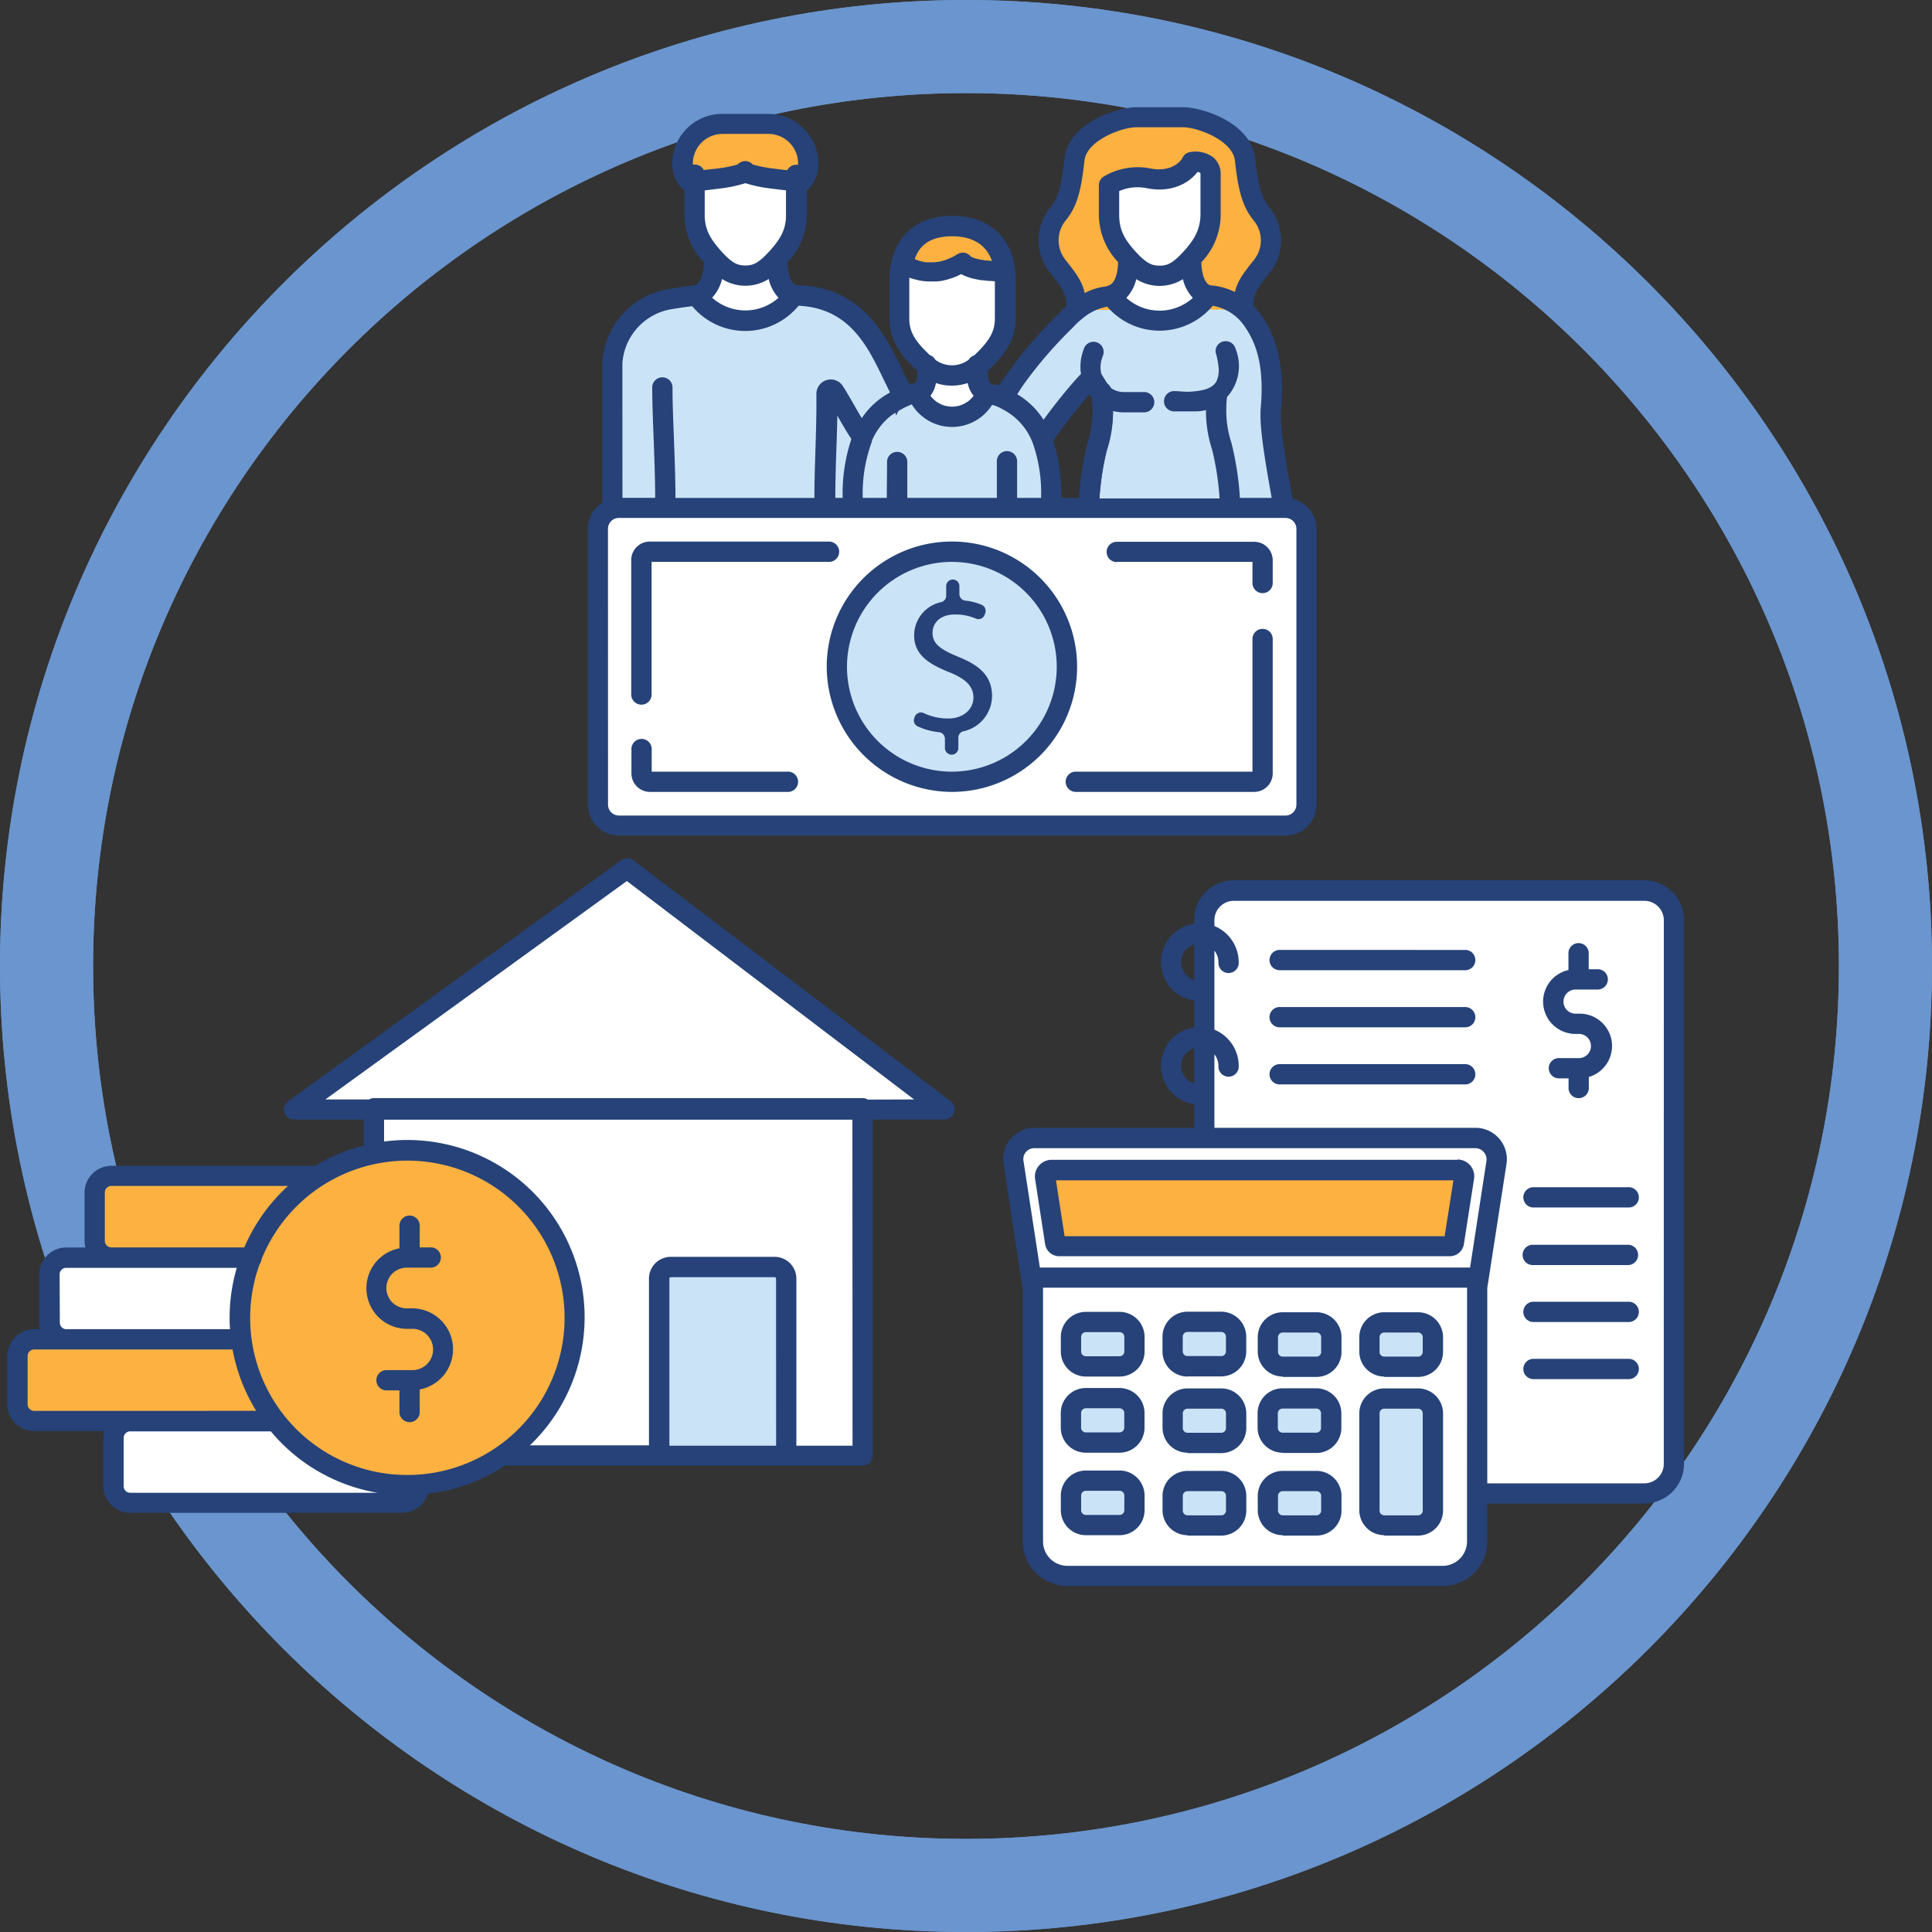 <svg xmlns="http://www.w3.org/2000/svg" viewBox="0 0 353.88 353.88"><rect x="0" y="0" width="353.88" height="353.88" fill="#333333" stroke="none"/><defs><style>.cls-1{fill:#cbe3f6;}.cls-2{fill:#6a95ce;}.cls-3{fill:#fff;}.cls-4{fill:#fcb141;}.cls-5{fill:#264278;}</style></defs><g id="Layer_2" data-name="Layer 2"><g id="Layer_1-2" data-name="Layer 1"><path class="cls-1" d="M233.48,74c.48-5.66.07-11.32-3.26-16.09a10.55,10.55,0,0,0-8.3-4.66H204.29a10.92,10.92,0,0,0-6.48,2.65,15.34,15.34,0,0,0-1.88,1.75,82,82,0,0,0-7.9,8.84c-.61.8-1.21,1.63-1.8,2.48s-1.28,1.88-2,3a10,10,0,0,0-2.67-.84h-12.9a9,9,0,0,0-2.37.7c-.13,0-.25.12-.37.18l-.48-1.76A32,32,0,0,0,158.14,58c-2.45-2.5-8.58-6.2-12.16-3.55a8.45,8.45,0,0,0-1.22,1.31c-2,2.24-5.23,2.85-8.21,2.74a5.55,5.55,0,0,1-1.82-.29,5.82,5.82,0,0,1-1.86-1.33,18.94,18.94,0,0,0-3.21-2.73c-2-1.19-4-.64-6.17-.29a12.61,12.61,0,0,0-10.61,11.69c0,.28,0,.57,0,.87V92.34l58.51-.18h21.79a30.75,30.75,0,0,0-1.64-12.7c.26-.37.48-.7.65-.95.78-1.15,2-2.84,3.37-4.55a51,51,0,0,1,5.15-5.89l1.78,2.86a21.59,21.59,0,0,1-.79,9.87,54.35,54.35,0,0,0-1.54,11.36l25.2,2.8,10.54-2.8C234.66,85.44,233.15,77.6,233.48,74Z"></path><path class="cls-2" d="M176.94,353.88C79.38,353.88,0,274.51,0,176.94S79.38,0,176.94,0,353.88,79.38,353.88,176.94,274.51,353.88,176.94,353.88Zm0-336.83c-88.16,0-159.89,71.73-159.89,159.89S88.78,336.83,176.94,336.83s159.89-71.72,159.89-159.89S265.11,17.05,176.94,17.05Z"></path><path class="cls-2" d="M176.94,353.88C79.38,353.88,0,274.51,0,176.94S79.38,0,176.94,0,353.88,79.38,353.88,176.94,274.51,353.88,176.94,353.88Zm0-336.83c-88.16,0-159.89,71.73-159.89,159.89S88.78,336.83,176.94,336.83s159.89-71.72,159.89-159.89S265.11,17.05,176.94,17.05Z"></path><path class="cls-3" d="M220.58,208.43V168.51A5.41,5.41,0,0,1,226,163.1h75.2a5.41,5.41,0,0,1,5.41,5.41v99.61a5.41,5.41,0,0,1-5.41,5.41H271.73Z"></path><path class="cls-3" d="M264.25,288.64H195.51a6.32,6.32,0,0,1-6.32-6.32V236.06l-3.54-23.15a3.9,3.9,0,0,1,3.85-4.48h80.75a3.9,3.9,0,0,1,3.85,4.49l-3.53,22.86v46.54A6.32,6.32,0,0,1,264.25,288.64Z"></path><path class="cls-4" d="M266.3,227.56l1.83-11.93a1.2,1.2,0,0,0-1.19-1.38H192.63a1.21,1.21,0,0,0-1.2,1.38l1.84,11.91a.76.76,0,0,0,.76.65l71.51,0A.77.77,0,0,0,266.3,227.56Z"></path><path class="cls-1" d="M241.1,242.14h-6.17a2.73,2.73,0,0,0-2.73,2.73v2.69a2.73,2.73,0,0,0,2.73,2.72h6.17a2.72,2.72,0,0,0,2.73-2.72v-2.69A2.73,2.73,0,0,0,241.1,242.14Zm18.6,0h-6.17a2.73,2.73,0,0,0-2.73,2.73v2.69a2.72,2.72,0,0,0,2.73,2.72h6.17a2.72,2.72,0,0,0,2.73-2.72v-2.69A2.73,2.73,0,0,0,259.7,242.14Zm-36,0h-6.18a2.72,2.72,0,0,0-2.72,2.73v2.69a2.72,2.72,0,0,0,2.72,2.72h6.18a2.72,2.72,0,0,0,2.72-2.72v-2.69A2.72,2.72,0,0,0,223.67,242.14Zm-18.6,0h-6.18a2.72,2.72,0,0,0-2.72,2.73v2.69a2.72,2.72,0,0,0,2.72,2.72h6.18a2.72,2.72,0,0,0,2.72-2.72v-2.69A2.72,2.72,0,0,0,205.07,242.14Zm36,13.95h-6.17a2.73,2.73,0,0,0-2.73,2.73v2.69a2.73,2.73,0,0,0,2.73,2.72h6.17a2.72,2.72,0,0,0,2.73-2.72v-2.69A2.73,2.73,0,0,0,241.1,256.09Zm18.6,0h-6.17a2.73,2.73,0,0,0-2.73,2.73v17.8a2.72,2.72,0,0,0,2.73,2.72h6.17a2.72,2.72,0,0,0,2.73-2.72v-17.8A2.73,2.73,0,0,0,259.7,256.09Zm-36,0h-6.18a2.72,2.72,0,0,0-2.72,2.73v2.69a2.72,2.72,0,0,0,2.72,2.72h6.18a2.72,2.72,0,0,0,2.72-2.72v-2.69A2.72,2.72,0,0,0,223.67,256.09Zm-18.6,0h-6.18a2.72,2.72,0,0,0-2.72,2.73v2.69a2.72,2.72,0,0,0,2.72,2.72h6.18a2.72,2.72,0,0,0,2.72-2.72v-2.69A2.72,2.72,0,0,0,205.07,256.09Zm36,15.12h-6.17a2.73,2.73,0,0,0-2.73,2.72v2.69a2.73,2.73,0,0,0,2.73,2.72h6.17a2.72,2.72,0,0,0,2.73-2.72v-2.69A2.72,2.72,0,0,0,241.1,271.21Zm-17.43,0h-6.18a2.72,2.72,0,0,0-2.72,2.72v2.69a2.72,2.72,0,0,0,2.72,2.72h6.18a2.72,2.72,0,0,0,2.72-2.72v-2.69A2.72,2.72,0,0,0,223.67,271.21Zm-18.6,0h-6.18a2.72,2.72,0,0,0-2.72,2.72v2.69a2.72,2.72,0,0,0,2.72,2.72h6.18a2.72,2.72,0,0,0,2.72-2.72v-2.69A2.72,2.72,0,0,0,205.07,271.21Z"></path><path class="cls-3" d="M189.19,234h0Z"></path><path class="cls-3" d="M234.53,175.88h0Z"></path><path class="cls-3" d="M234.53,186.34h0Z"></path><path class="cls-3" d="M234.53,196.81h0Z"></path><path class="cls-3" d="M285.68,195.64h3.66a4.07,4.07,0,0,0,0-8.13h-.75a4.07,4.07,0,0,1,0-8.14h4.06Z"></path><path class="cls-3" d="M289.17,199.13v0Z"></path><path class="cls-3" d="M289.17,178.21v0Z"></path><path class="cls-3" d="M280.75,219.35h0Z"></path><path class="cls-3" d="M280.75,229.81h0Z"></path><path class="cls-3" d="M280.75,240.27h0Z"></path><path class="cls-3" d="M280.75,250.73h0Z"></path><path class="cls-3" d="M142.28,47.31s-.44,5.71,3.05,6.78a10.68,10.68,0,0,1-17.63,0c3.49-1.07,3-6.78,3-6.78Z"></path><path class="cls-3" d="M145.82,32v7.36c0,3.3-1.36,5.52-3.54,8s-3.63,3.19-5.77,3.19-3.58-.77-5.76-3.19-3.54-4.65-3.54-8V32Z"></path><path class="cls-3" d="M121.32,71.1c0,5.74.64,14.83.55,22Z"></path><path class="cls-4" d="M140.76,22.71h-8.49A7.31,7.31,0,0,0,125,30a4.64,4.64,0,0,0,1.36,3.28s2.53-.22,5.08-.56,5.09-.85,5.1-1.37c0,.52,2.55,1,5.08,1.37s5.09.56,5.09.56A4.63,4.63,0,0,0,148,30,7.29,7.29,0,0,0,140.76,22.71Zm90.32,16.53c-1.82-2.2-2.48-4.87-3.05-10s-8.31-7.77-11.36-7.77h-8.54c-3,0-10.78,2.62-11.35,7.76s-1.24,7.83-3.06,10a7.57,7.57,0,0,0,0,9.54c2.67,3.33,3.44,4.51,3.39,8l8.92,0a9.22,9.22,0,0,1-2.45-2.63c3.49-1.06,3.06-6.78,3.06-6.78h0c-2.19-2.42-3.54-4.65-3.54-8V33.89a10.17,10.17,0,0,1,7.22-1.24c4.1.86,7-1,7.92-3,0,0,3.46-.61,3.46,2.32v7.36c0,3.3-1.35,5.53-3.54,8h0s-.43,5.72,3.06,6.78a9.17,9.17,0,0,1-2.41,2.6l8.88,0c0-3.41.74-4.58,3.39-7.9A7.57,7.57,0,0,0,231.08,39.24Zm-56.7,2.18c-6.41,0-8.6,3.82-9.33,6.72a10.1,10.1,0,0,0,11.18-.2s.88,1.78,7.79,1.79C183.7,46.9,182.08,41.42,174.38,41.42Z"></path><path class="cls-3" d="M221.7,39.37V32c0-2.93-3.46-2.32-3.46-2.32-1,1.91-3.82,3.82-7.92,3a10.17,10.17,0,0,0-7.22,1.24v5.48c0,3.3,1.35,5.53,3.54,8h0s.43,5.72-3.06,6.78a10.69,10.69,0,0,0,17.64,0c-3.49-1.06-3.06-6.78-3.06-6.78h0C220.35,44.9,221.7,42.67,221.7,39.37Z"></path><path class="cls-3" d="M223,71.82a17.63,17.63,0,0,0-.24,2.87,20.77,20.77,0,0,0,1,7,54.35,54.35,0,0,1,1.54,11.36Z"></path><path class="cls-3" d="M199.44,93.05A54.35,54.35,0,0,1,201,81.69a21.59,21.59,0,0,0,.79-9.87Z"></path><path class="cls-5" d="M199.44,94.91A1.86,1.86,0,0,1,197.59,93a55.82,55.82,0,0,1,1.63-11.94,19.79,19.79,0,0,0,.73-8.93,1.85,1.85,0,0,1,3.64-.7,23.26,23.26,0,0,1-.86,10.82,53.12,53.12,0,0,0-1.43,10.77A1.87,1.87,0,0,1,199.44,94.91Z"></path><path class="cls-3" d="M164.34,93.05c0-2.77,0-6,0-8.43Z"></path><path class="cls-3" d="M184.4,84.62c0,2.46.07,5.66,0,8.43Z"></path><path class="cls-3" d="M169.72,66.83c.16,1.82.23,4.54-1.78,5.15l0,.07c.26.55,2.15,4.32,6.42,4.32s6.18-3.8,6.43-4.33l0-.06c-2-.61-2-3.33-1.79-5.14Z"></path><path class="cls-3" d="M184.08,51.37V58.3c0,3.1-1.41,5.2-3.69,7.48-.47.47-.92.88-1.34,1.23a7,7,0,0,1-9.34,0c-.42-.35-.86-.76-1.33-1.23-2.28-2.28-3.69-4.38-3.69-7.48V51.37a11.22,11.22,0,0,1,.36-3.23,10.1,10.1,0,0,0,11.18-.2s.88,1.78,7.79,1.79A11.2,11.2,0,0,1,184.08,51.37Z"></path><path class="cls-3" d="M239.27,147.38V96.87a3.82,3.82,0,0,0-3.81-3.82H113.32a3.82,3.82,0,0,0-3.81,3.82v50.51a3.82,3.82,0,0,0,3.81,3.82H235.46A3.82,3.82,0,0,0,239.27,147.38Z"></path><circle class="cls-1" cx="174.39" cy="122.13" r="21.07" transform="translate(15.46 263.79) rotate(-76.72)"></circle><path class="cls-3" d="M76.74,272.16a3.06,3.06,0,0,1-3.06,3.06H23.85a3.06,3.06,0,0,1-3.06-3.06v-8.85a3.05,3.05,0,0,1,3.06-3.05H50.48Z"></path><path class="cls-3" d="M43.92,245.3H12.12a3.06,3.06,0,0,1-3-3.06v-8.85a3,3,0,0,1,3-3H45.38Z"></path><path class="cls-4" d="M46,230.34H20.4a3.06,3.06,0,0,1-3-3.06v-8.85a3.06,3.06,0,0,1,3-3.05H58.23Z"></path><path class="cls-4" d="M50.48,260.26H6.26A3.06,3.06,0,0,1,3.2,257.2v-8.85a3.06,3.06,0,0,1,3.06-3.06H43.92Z"></path><polygon class="cls-3" points="53.91 203.19 114.89 159.04 172.98 203.19 53.91 203.19"></polygon><path class="cls-3" d="M92.79,266.6H158V203s-52.77,0-52.77,0H69.56l-1.06,0v8.32Z"></path><path class="cls-1" d="M120.75,265.35V234.21a2.12,2.12,0,0,1,2.12-2.13h19a2.12,2.12,0,0,1,2.12,2.13v31.14Z"></path><circle class="cls-4" cx="74.57" cy="241.31" r="30.65" transform="translate(-177.42 258.44) rotate(-76.72)"></circle><path class="cls-4" d="M78.82,230.34H74.55a5.58,5.58,0,1,0,0,11.16h1a5.58,5.58,0,0,1,5.58,5.59v.1a5.58,5.58,0,0,1-5.58,5.59H70.66Z"></path><path class="cls-4" d="M75,224.65v0Z"></path><path class="cls-4" d="M75,253.54v0Z"></path><path class="cls-5" d="M298.19,228H280.75a1.86,1.86,0,0,0,0,3.72h17.44a1.86,1.86,0,1,0,0-3.72Zm-63.26,38.14h6.17a4.59,4.59,0,0,0,4.59-4.58v-2.69a4.59,4.59,0,0,0-4.59-4.58h-6.17a4.58,4.58,0,0,0-4.58,4.58v2.69A4.59,4.59,0,0,0,234.93,266.09Zm-.87-7.27a.87.87,0,0,1,.87-.87h6.17a.87.87,0,0,1,.87.87v2.69a.87.87,0,0,1-.87.86h-6.17a.87.87,0,0,1-.87-.86Zm32.88-46.43H192.63a3.07,3.07,0,0,0-2.33,1.07,3,3,0,0,0-.7,2.46l1.83,11.91a2.62,2.62,0,0,0,2.6,2.22l71.51,0a2.62,2.62,0,0,0,2.6-2.23L270,215.91a3.06,3.06,0,0,0-3-3.52Zm-2.33,14H195l-1.58-10.24h72.8ZM231.26,115.19a1.85,1.85,0,0,0-1.85,1.85v24.3H196.92a1.86,1.86,0,0,0,0,3.71h32.82a3.39,3.39,0,0,0,3.38-3.38V117A1.85,1.85,0,0,0,231.26,115.19Zm-26.7-12.27h24.85v4a1.86,1.86,0,0,0,3.71,0v-4.29a3.39,3.39,0,0,0-3.38-3.39H204.56a1.86,1.86,0,0,0,0,3.72Zm96.63,58.32H226a7.28,7.28,0,0,0-7.27,7.27v.67a7.13,7.13,0,0,0,0,14.1v4.89a7.13,7.13,0,0,0,0,14.1v4.31H189.5a5.74,5.74,0,0,0-5.68,6.62l3.52,23v46.12a8.18,8.18,0,0,0,8.17,8.18h68.74a8.18,8.18,0,0,0,8.17-8.18v-6.93h28.77a7.28,7.28,0,0,0,7.27-7.27V168.51A7.28,7.28,0,0,0,301.19,161.24Zm-84.85,15a3.42,3.42,0,0,1,2.38-3.24v6.48A3.42,3.42,0,0,1,216.34,176.23Zm0,19a3.42,3.42,0,0,1,2.38-3.24v6.48A3.42,3.42,0,0,1,216.34,195.22Zm52.37,87.1a4.47,4.47,0,0,1-4.46,4.47H195.51a4.47,4.47,0,0,1-4.46-4.47V236.06c0-.07,0-.13,0-.2h77.67Zm3.56-69.68-3,19.51H190.47l-3-19.52a2,2,0,0,1,2-2.34h80.75a2,2,0,0,1,1.55.71A2,2,0,0,1,272.27,212.64Zm32.48,55.48a3.57,3.57,0,0,1-3.56,3.56H272.42V235.92l3.52-22.72a5.74,5.74,0,0,0-5.69-6.62H222.44V193.12a3.44,3.44,0,0,1,.74,2.1,1.86,1.86,0,1,0,3.71,0,7.17,7.17,0,0,0-4.45-6.61V174.13a3.44,3.44,0,0,1,.74,2.1,1.86,1.86,0,1,0,3.71,0,7.17,7.17,0,0,0-4.45-6.61v-1.11A3.56,3.56,0,0,1,226,165h75.2a3.57,3.57,0,0,1,3.56,3.56Zm-16.16-78.76h.75a2.22,2.22,0,0,1,0,4.43h-3.66a1.86,1.86,0,1,0,0,3.71h1.63v1.63a1.86,1.86,0,1,0,3.71,0v-1.88a5.92,5.92,0,0,0-1.68-11.6h-.75a2.21,2.21,0,1,1,0-4.42h4.06a1.86,1.86,0,1,0,0-3.72H291v-2.79a1.86,1.86,0,1,0-3.71,0v2.94a5.92,5.92,0,0,0,1.28,11.7Zm9.6,59.52H280.75a1.86,1.86,0,0,0,0,3.71h17.44a1.86,1.86,0,1,0,0-3.71Zm0-10.46H280.75a1.86,1.86,0,0,0,0,3.71h17.44a1.86,1.86,0,1,0,0-3.71ZM168,133a11.93,11.93,0,0,0,4,1.11,1.22,1.22,0,0,1,1.08,1.2V137a1.23,1.23,0,0,0,2.46,0v-1.88a1.19,1.19,0,0,1,.87-1.16,6.67,6.67,0,0,0,5.3-6.45c0-3.48-2-5.51-6.06-7.15-3.39-1.4-4.84-2.42-4.84-4.45,0-1.56,1.13-3.36,4.14-3.36a9.44,9.44,0,0,1,3.8.76,1.2,1.2,0,0,0,1.6-.69l.11-.3a1.22,1.22,0,0,0-.67-1.55,10.69,10.69,0,0,0-3-.76,1.21,1.21,0,0,1-1.06-1.19v-1.46a1.21,1.21,0,1,0-2.42,0v1.76a1.19,1.19,0,0,1-.87,1.16,6.25,6.25,0,0,0-5,6.1c0,3.4,2.46,5.19,6.45,6.75,2.89,1.17,4.41,2.5,4.41,4.65s-1.87,3.83-4.65,3.83a10.42,10.42,0,0,1-4.46-1,1.21,1.21,0,0,0-1.64.69l-.12.33A1.2,1.2,0,0,0,168,133Zm130.21,84.46H280.75a1.86,1.86,0,0,0,0,3.71h17.44a1.86,1.86,0,1,0,0-3.71Zm-29.95-33H234.53a1.86,1.86,0,1,0,0,3.71h33.71a1.86,1.86,0,1,0,0-3.71Zm0-10.46H234.53a1.86,1.86,0,1,0,0,3.71h33.71a1.86,1.86,0,1,0,0-3.71Zm0,20.92H234.53a1.86,1.86,0,1,0,0,3.71h33.71a1.86,1.86,0,1,0,0-3.71Zm-50.75,57.19h6.18a4.59,4.59,0,0,0,4.58-4.58v-2.69a4.59,4.59,0,0,0-4.58-4.58h-6.18a4.59,4.59,0,0,0-4.58,4.58v2.69A4.59,4.59,0,0,0,217.49,252.14Zm-.87-7.27a.87.87,0,0,1,.87-.87h6.18a.86.86,0,0,1,.86.87v2.69a.85.85,0,0,1-.86.86h-6.18a.86.86,0,0,1-.87-.86ZM116,157.56a1.86,1.86,0,0,0-2.21,0l-61,44.15a1.85,1.85,0,0,0,1.09,3.36H66.64v4.74a32.53,32.53,0,0,0-8.92,3.73H20.4a4.92,4.92,0,0,0-4.91,4.91v8.85a5.26,5.26,0,0,0,.16,1.2H12.12a4.91,4.91,0,0,0-4.91,4.91v8.85a5.26,5.26,0,0,0,.16,1.2H6.26a4.91,4.91,0,0,0-4.91,4.91v8.85a4.91,4.91,0,0,0,4.91,4.91H19.1a4.82,4.82,0,0,0-.16,1.2v8.85a4.92,4.92,0,0,0,4.91,4.92H73.68a4.91,4.91,0,0,0,4.68-3.49,32.27,32.27,0,0,0,14.11-5.16,3.16,3.16,0,0,0,.32,0H158a1.86,1.86,0,0,0,1.86-1.86V205.05H173a1.86,1.86,0,0,0,1.13-3.34ZM19.2,218.43a1.2,1.2,0,0,1,1.2-1.2H52.75a32.77,32.77,0,0,0-8,11.25H20.38a1.2,1.2,0,0,1-1.18-1.2Zm-8.28,15a1.2,1.2,0,0,1,1.2-1.2H43.37a32.26,32.26,0,0,0-1.31,9.11c0,.72,0,1.42.08,2.13h-30a1.21,1.21,0,0,1-1.18-1.2Zm-4.66,25a1.2,1.2,0,0,1-1.2-1.2v-8.85a1.2,1.2,0,0,1,1.2-1.2H42.6a32.39,32.39,0,0,0,4.33,11.24Zm17.59,15a1.2,1.2,0,0,1-1.2-1.2v-8.85a1.2,1.2,0,0,1,1.2-1.2H49.61a32.48,32.48,0,0,0,19.56,11.25Zm50.72-3.26a28.77,28.77,0,0,1-27-38.65,1.91,1.91,0,0,0,.35-.9,28.79,28.79,0,1,1,26.7,39.55Zm67.59-5.36H122.61V234.21a.27.27,0,0,1,.27-.27h19a.27.27,0,0,1,.27.27Zm14,0H145.87V234.21a4,4,0,0,0-4-4h-19a4,4,0,0,0-4,4v30.53H97.06a32.47,32.47,0,0,0-26.71-55.65v-4h85.78Zm2.79-63.4a1.75,1.75,0,0,0-.94-.27H69.52l-1.07,0a1.78,1.78,0,0,0-.85.24h-8l55.22-40,52.61,40Zm58.57,64.75h6.18a4.59,4.59,0,0,0,4.58-4.58v-2.69a4.59,4.59,0,0,0-4.58-4.58h-6.18a4.59,4.59,0,0,0-4.58,4.58v2.69A4.59,4.59,0,0,0,217.49,266.09Zm-.87-7.27a.87.87,0,0,1,.87-.87h6.18a.86.86,0,0,1,.86.87v2.69a.86.86,0,0,1-.86.86h-6.18a.87.87,0,0,1-.87-.86Zm36.91-6.68h6.17a4.59,4.59,0,0,0,4.59-4.58v-2.69a4.59,4.59,0,0,0-4.59-4.58h-6.17a4.58,4.58,0,0,0-4.58,4.58v2.69A4.59,4.59,0,0,0,253.53,252.14Zm-.87-7.27a.87.87,0,0,1,.87-.87h6.17a.87.87,0,0,1,.87.87v2.69a.86.86,0,0,1-.87.86h-6.17a.86.86,0,0,1-.87-.86Zm.87,36.33h6.17a4.59,4.59,0,0,0,4.59-4.58v-17.8a4.59,4.59,0,0,0-4.59-4.58h-6.17a4.58,4.58,0,0,0-4.58,4.58v17.8A4.59,4.59,0,0,0,253.53,281.2Zm-.87-22.38a.87.87,0,0,1,.87-.87h6.17a.87.87,0,0,1,.87.87v17.8a.87.87,0,0,1-.87.87h-6.17a.87.87,0,0,1-.87-.87Zm-17.73-6.68h6.17a4.59,4.59,0,0,0,4.59-4.58v-2.69a4.59,4.59,0,0,0-4.59-4.58h-6.17a4.58,4.58,0,0,0-4.58,4.58v2.69A4.59,4.59,0,0,0,234.93,252.14Zm-.87-7.27a.87.87,0,0,1,.87-.87h6.17a.87.87,0,0,1,.87.87v2.69a.86.86,0,0,1-.87.86h-6.17a.86.86,0,0,1-.87-.86Zm.87,36.33h6.17a4.59,4.59,0,0,0,4.59-4.58v-2.69a4.59,4.59,0,0,0-4.59-4.58h-6.17a4.59,4.59,0,0,0-4.58,4.58v2.69A4.59,4.59,0,0,0,234.93,281.2Zm-.87-7.27a.87.87,0,0,1,.87-.87h6.17a.87.87,0,0,1,.87.87v2.69a.87.87,0,0,1-.87.87h-6.17a.87.87,0,0,1-.87-.87Zm-16.57,7.27h6.18a4.59,4.59,0,0,0,4.58-4.58v-2.69a4.59,4.59,0,0,0-4.58-4.58h-6.18a4.59,4.59,0,0,0-4.58,4.58v2.69A4.59,4.59,0,0,0,217.49,281.2Zm-.87-7.27a.87.87,0,0,1,.87-.87h6.18a.86.86,0,0,1,.86.87v2.69a.86.86,0,0,1-.86.87h-6.18a.87.87,0,0,1-.87-.87ZM119,145.05h25.19a1.86,1.86,0,1,0,0-3.71H119.37v-4a1.86,1.86,0,1,0-3.71,0v4.29A3.39,3.39,0,0,0,119,145.05Zm55.35,0a22.93,22.93,0,1,0-22.92-22.92A23,23,0,0,0,174.39,145.05Zm0-42.13a19.21,19.21,0,1,1-19.21,19.21A19.23,19.23,0,0,1,174.39,102.92ZM75.5,239.65h-1a3.73,3.73,0,0,1,0-7.46h4.26a1.86,1.86,0,1,0,0-3.71H76.88v-3.83a1.86,1.86,0,1,0-3.71,0v4a7.44,7.44,0,0,0,1.38,14.75h1a3.78,3.78,0,0,1,0,7.56H70.66a1.86,1.86,0,0,0,0,3.71h2.51v3.83a1.86,1.86,0,1,0,3.71,0v-4a7.49,7.49,0,0,0-1.38-14.85Zm42-110.58a1.85,1.85,0,0,0,1.85-1.86V102.92h32.5a1.86,1.86,0,0,0,0-3.72H119a3.39,3.39,0,0,0-3.38,3.39v24.62A1.86,1.86,0,0,0,117.52,129.07ZM198.89,281.2h6.18a4.59,4.59,0,0,0,4.58-4.58v-2.69a4.59,4.59,0,0,0-4.58-4.58h-6.18a4.59,4.59,0,0,0-4.58,4.58v2.69A4.59,4.59,0,0,0,198.89,281.2Zm-.86-7.27a.87.87,0,0,1,.86-.87h6.18a.87.87,0,0,1,.87.87v2.69a.87.87,0,0,1-.87.87h-6.18a.87.87,0,0,1-.86-.87Zm.86-21.79h6.18a4.59,4.59,0,0,0,4.58-4.58v-2.69a4.59,4.59,0,0,0-4.58-4.58h-6.18a4.59,4.59,0,0,0-4.58,4.58v2.69A4.59,4.59,0,0,0,198.89,252.14Zm-.86-7.27a.87.87,0,0,1,.86-.87h6.18a.87.87,0,0,1,.87.87v2.69a.86.86,0,0,1-.87.86h-6.18a.86.86,0,0,1-.86-.86Zm-84.71-91.81H235.46a5.69,5.69,0,0,0,5.67-5.68V96.87a5.68,5.68,0,0,0-4.37-5.52v0c-1.13-6.16-2.4-13.15-2.12-16.29.4-4.65.46-11.52-3.59-17.32a13.36,13.36,0,0,0-1.49-1.78c.07-2.15.63-3,3-6a9.49,9.49,0,0,0,0-11.89c-1.43-1.72-2.07-3.92-2.64-9-.73-6.62-9.74-9.43-13.2-9.43h-8.54c-3.46,0-12.46,2.8-13.2,9.42-.57,5.12-1.21,7.32-2.64,9a9.46,9.46,0,0,0,0,11.89c2.39,3,2.94,3.84,3,6.13a16.43,16.43,0,0,0-1.36,1.32,84.64,84.64,0,0,0-8,9c-.62.83-1.24,1.67-1.85,2.56-.35.5-.73,1.06-1.12,1.65a3,3,0,0,0-1-.13,1.77,1.77,0,0,0-.53-.27c-.15,0-.6-.36-.54-2.3.28-.26.57-.52.86-.82,2.2-2.2,4.24-4.78,4.24-8.79V51.42a13.74,13.74,0,0,0-.08-1.88h0c-.7-6.23-5-10-11.48-10-7.89,0-10.36,5.08-11.13,8.11h0a12.91,12.91,0,0,0-.42,3.74V58.3c0,4,2,6.59,4.23,8.79.32.32.6.59.87.83.06,1.94-.38,2.24-.53,2.29h0a3.24,3.24,0,0,0-1,.15l0-.12c-.41-.79-.81-1.62-1.22-2.48-3.13-6.48-7.41-15.31-19.41-15.52-1.32-.55-1.6-3-1.62-4.23a12.67,12.67,0,0,0,3.55-8.66V34.85a1.64,1.64,0,0,0,.33-.26A6.41,6.41,0,0,0,149.9,30a9.15,9.15,0,0,0-9.14-9.14h-8.49A9.17,9.17,0,0,0,123.12,30a6.45,6.45,0,0,0,1.9,4.59,1.7,1.7,0,0,0,.34.26v4.51A12.65,12.65,0,0,0,128.91,48c0,1.29-.29,3.75-1.68,4.26-1.62.19-3.22.42-4.75.68a14.5,14.5,0,0,0-12.15,13.42c0,.32,0,.64,0,1V92.08a5.65,5.65,0,0,0-2.65,4.79v50.51A5.69,5.69,0,0,0,113.32,153.06ZM195.17,47.62a5.75,5.75,0,0,1,0-7.2c2.2-2.65,2.89-5.78,3.47-11,.42-3.74,6.89-6.11,9.51-6.11h8.54c2.62,0,9.09,2.37,9.51,6.12.58,5.21,1.28,8.35,3.47,11a5.71,5.71,0,0,1,0,7.2c-1.84,2.3-3,3.81-3.47,5.86a12.19,12.19,0,0,0-4.57-1.23c-1.29-.58-1.57-3-1.58-4.22a12.67,12.67,0,0,0,3.54-8.66V32a4,4,0,0,0-1.38-3.19,5.48,5.48,0,0,0-4.25-.95,1.84,1.84,0,0,0-1.34,1c-.58,1.16-2.62,2.65-5.88,2a12.13,12.13,0,0,0-8.64,1.52,1.87,1.87,0,0,0-.82,1.54v5.48A12.69,12.69,0,0,0,204.79,48c0,1.31-.31,3.86-1.75,4.3a1.94,1.94,0,0,0-.36.15,11.17,11.17,0,0,0-4,1.23C198.21,51.52,197.07,50,195.17,47.62Zm21.61-1.54c-2,2.19-3,2.58-4.38,2.58S210,48.27,208,46.08,205,42.14,205,39.37V35a8.45,8.45,0,0,1,5-.54c4.33.91,7.68-.77,9.33-2.95a1.07,1.07,0,0,1,.5.14.67.67,0,0,1,.06.35v7.36C219.84,42.13,218.67,44,216.78,46.08Zm1.71,8.48a9.09,9.09,0,0,1-12.18,0,7.47,7.47,0,0,0,1.82-3.43,8,8,0,0,0,8.54,0A7.47,7.47,0,0,0,218.49,54.56Zm-31.43,16.5c.57-.83,1.16-1.63,1.75-2.41A80.58,80.58,0,0,1,196.5,60l.12-.13a14.83,14.83,0,0,1,1.65-1.53,9.9,9.9,0,0,1,4.53-2.18,12.66,12.66,0,0,0,19.33-.15A8.82,8.82,0,0,1,228,59.82c2.59,3.71,3.49,8.3,2.93,14.87-.31,3.49.85,10,2,16.51h-5.82a54.73,54.73,0,0,0-1.56-10.1,19,19,0,0,1-.93-6.38,17,17,0,0,1,.13-2l.06-.07a8.43,8.43,0,0,0,1.61-8.49l-.16-.44a1.86,1.86,0,0,0-2.38-1.12,1.81,1.81,0,0,0-1.2,2,13.25,13.25,0,0,1,.56,3.26,4.58,4.58,0,0,1-.44,2c-.83,1.57-3.3,1.79-4.87,1.89-.94.06-1.81-.11-2.73-.11a1.86,1.86,0,1,0,0,3.71h3.83a7.32,7.32,0,0,0,1.87-.24,22.57,22.57,0,0,0,1.13,7.28,51.7,51.7,0,0,1,1.36,8.91h-22a50.26,50.26,0,0,1,1.34-8.73,22.93,22.93,0,0,0,1.14-7.29,7.39,7.39,0,0,0,1.87.25h3.83a1.86,1.86,0,1,0,0-3.72h-3.83a4,4,0,0,1-2.57-1l-1.44-2.32a5,5,0,0,1,.13-2.87l.15-.44a1.86,1.86,0,1,0-3.51-1.21l-.15.44A8.84,8.84,0,0,0,198,68.5c-1.57,1.59-3.65,4.19-4.59,5.39s-1.6,2.08-2.27,3a14.32,14.32,0,0,0-3.52-3.81c-.23-.17-.45-.33-.69-.49l-.61-.37Zm12.15,10.22a54.24,54.24,0,0,0-1.54,9.92h-3.29a32.49,32.49,0,0,0-1.45-10.48l.07-.1c.75-1.1,2-2.76,3.3-4.45,1.18-1.51,2.31-2.87,3.22-3.9.15.19.29.38.46.56l0,0A19.73,19.73,0,0,1,199.21,81.28Zm-24.83-38c4.47,0,6.47,2.14,7.31,4.51h-.05l-.83-.08-.16,0c-.26,0-.49-.07-.71-.11l-.12,0-.55-.12h-.05a4.28,4.28,0,0,1-.46-.13l-.09,0-.35-.13h0l-.23-.1,0,0-.16-.09,0,0-.07,0h0a2.34,2.34,0,0,0-.39-.38l-.13-.08a1.77,1.77,0,0,0-.48-.23,2,2,0,0,0-1.5.22h0a9.25,9.25,0,0,1-1.05.59l-.36.16a7.22,7.22,0,0,1-.72.29l-.41.13c-.22.07-.45.12-.67.17l-.42.07-.67.07h-.42c-.24,0-.48,0-.72,0l-.36,0a9.46,9.46,0,0,1-1-.22l0,0a7.48,7.48,0,0,1-1-.36C168.49,44.6,170.85,43.28,174.38,43.28Zm-7.83,15V51.37s0-.09,0-.13a3.18,3.18,0,0,1,0-.35l.07,0c.32.11.65.21,1,.29l.27.07a9.93,9.93,0,0,0,1.06.21H169a8.61,8.61,0,0,0,1,.09h.52l.32,0c.28,0,.55,0,.83,0l.5-.07c.28,0,.56-.09.83-.15s.33-.07.49-.12.59-.18.88-.28l.41-.14a13.26,13.26,0,0,0,1.28-.58l.51.26.19.07a4.08,4.08,0,0,0,.42.17l.25.09.46.14.3.08.54.12.33.07.7.12.28,0,1.1.13h.24c.28,0,.55.05.85.06V58.3c0,2.23-.82,3.84-3.14,6.17l-.66.63a1.82,1.82,0,0,0-1,.79,5.1,5.1,0,0,1-6.12,0,1.82,1.82,0,0,0-1-.85l-.63-.61C167.37,62.14,166.55,60.53,166.55,58.3Zm11.79,14.2a4.9,4.9,0,0,1-7.91,0,5.19,5.19,0,0,0,1-2.32,9.15,9.15,0,0,0,5.82,0A5.25,5.25,0,0,0,178.34,72.5Zm-14.43,3.19.11-.06.14.51c.1-.22.19-.45.31-.67,0-.07.08-.12.11-.18a15.43,15.43,0,0,1,1.73-.91l.69-.3a8.66,8.66,0,0,0,14.71.11,5.43,5.43,0,0,1,1,.32,15.91,15.91,0,0,1,2.12,1.18l.5.35A11.56,11.56,0,0,1,189,80.73c0,.09.08.18.13.32a27.39,27.39,0,0,1,1.56,10.15H186.3c0-2.82,0-5.46,0-6.6a1.86,1.86,0,1,0-3.71.05c0,1.14,0,3.76,0,6.55h-16.4c0-2.06,0-4.39,0-6.55a1.85,1.85,0,0,0-1.83-1.88,1.83,1.83,0,0,0-1.88,1.83c0,2.17-.05,4.52-.05,6.6h-4.4a27.21,27.21,0,0,1,1.68-10.33h0a.57.57,0,0,1,0-.14h0a11.53,11.53,0,0,1,3.63-4.7Zm-35-44.53a1.86,1.86,0,0,0-1.65-1,2,2,0,0,0-.35,0,1.1,1.1,0,0,1,0-.18,5.43,5.43,0,0,1,5.43-5.43h8.49A5.44,5.44,0,0,1,146.19,30c0,.06,0,.12,0,.18a2.09,2.09,0,0,0-.36,0,1.84,1.84,0,0,0-1.64,1c-.72-.08-1.51-.17-2.31-.28a25,25,0,0,1-4-.77,1.85,1.85,0,0,0-2.76,0,25,25,0,0,1-4,.77Zm12,14.9c-2,2.2-3,2.59-4.39,2.59s-2.4-.39-4.38-2.59-3.06-3.94-3.06-6.7V34.87c.79-.09,1.69-.19,2.61-.32a24.61,24.61,0,0,0,4.84-1,25.11,25.11,0,0,0,4.83,1c.91.12,1.81.23,2.61.31v4.49C144,42.12,142.84,43.91,140.9,46.06Zm1.7,8.49a9.11,9.11,0,0,1-12.17,0,7.55,7.55,0,0,0,1.81-3.43,8,8,0,0,0,8.55,0A7.55,7.55,0,0,0,142.6,54.55ZM114,67.35c0-.26,0-.52,0-.78a10.79,10.79,0,0,1,9.07-9.95c1.21-.2,2.46-.38,3.72-.54A12.64,12.64,0,0,0,146.27,56c9.26.45,12.6,7.3,15.53,13.4.4.82.79,1.62,1.18,2.38l0,.13c-.36.21-.74.43-1.12.68l-.67.47a14.27,14.27,0,0,0-3.34,3.53c-.45-.74-.91-1.54-1.36-2.33-.77-1.34-1.49-2.6-2.13-3.58a2.63,2.63,0,0,0-4.82,1.47l0,2.23c0,1.63-.06,4.47-.16,7.48s-.21,6.55-.21,9.35H123.72c0-3.57-.15-7.41-.29-11.16-.13-3.33-.25-6.47-.25-8.94a1.86,1.86,0,1,0-3.71,0c0,2.55.12,5.72.25,9.08.14,3.72.28,7.52.29,11h-6Zm41.93,13.12a31.49,31.49,0,0,0-1.58,10.73H153c0-2.73.1-6.14.21-9.23.07-2.14.14-4.21.16-5.84.86,1.51,1.76,3.07,2.58,4.28Zm-44.57,16.4a2,2,0,0,1,1.95-2H235.46a2,2,0,0,1,2,2v50.51a2,2,0,0,1-2,2H113.32a2,2,0,0,1-1.95-2Zm87.52,169.22h6.18a4.59,4.59,0,0,0,4.58-4.58v-2.69a4.59,4.59,0,0,0-4.58-4.58h-6.18a4.59,4.59,0,0,0-4.58,4.58v2.69A4.59,4.59,0,0,0,198.89,266.09Zm-.86-7.27a.87.87,0,0,1,.86-.87h6.18a.87.87,0,0,1,.87.87v2.69a.87.87,0,0,1-.87.86h-6.18a.87.87,0,0,1-.86-.86Z"></path></g></g></svg>